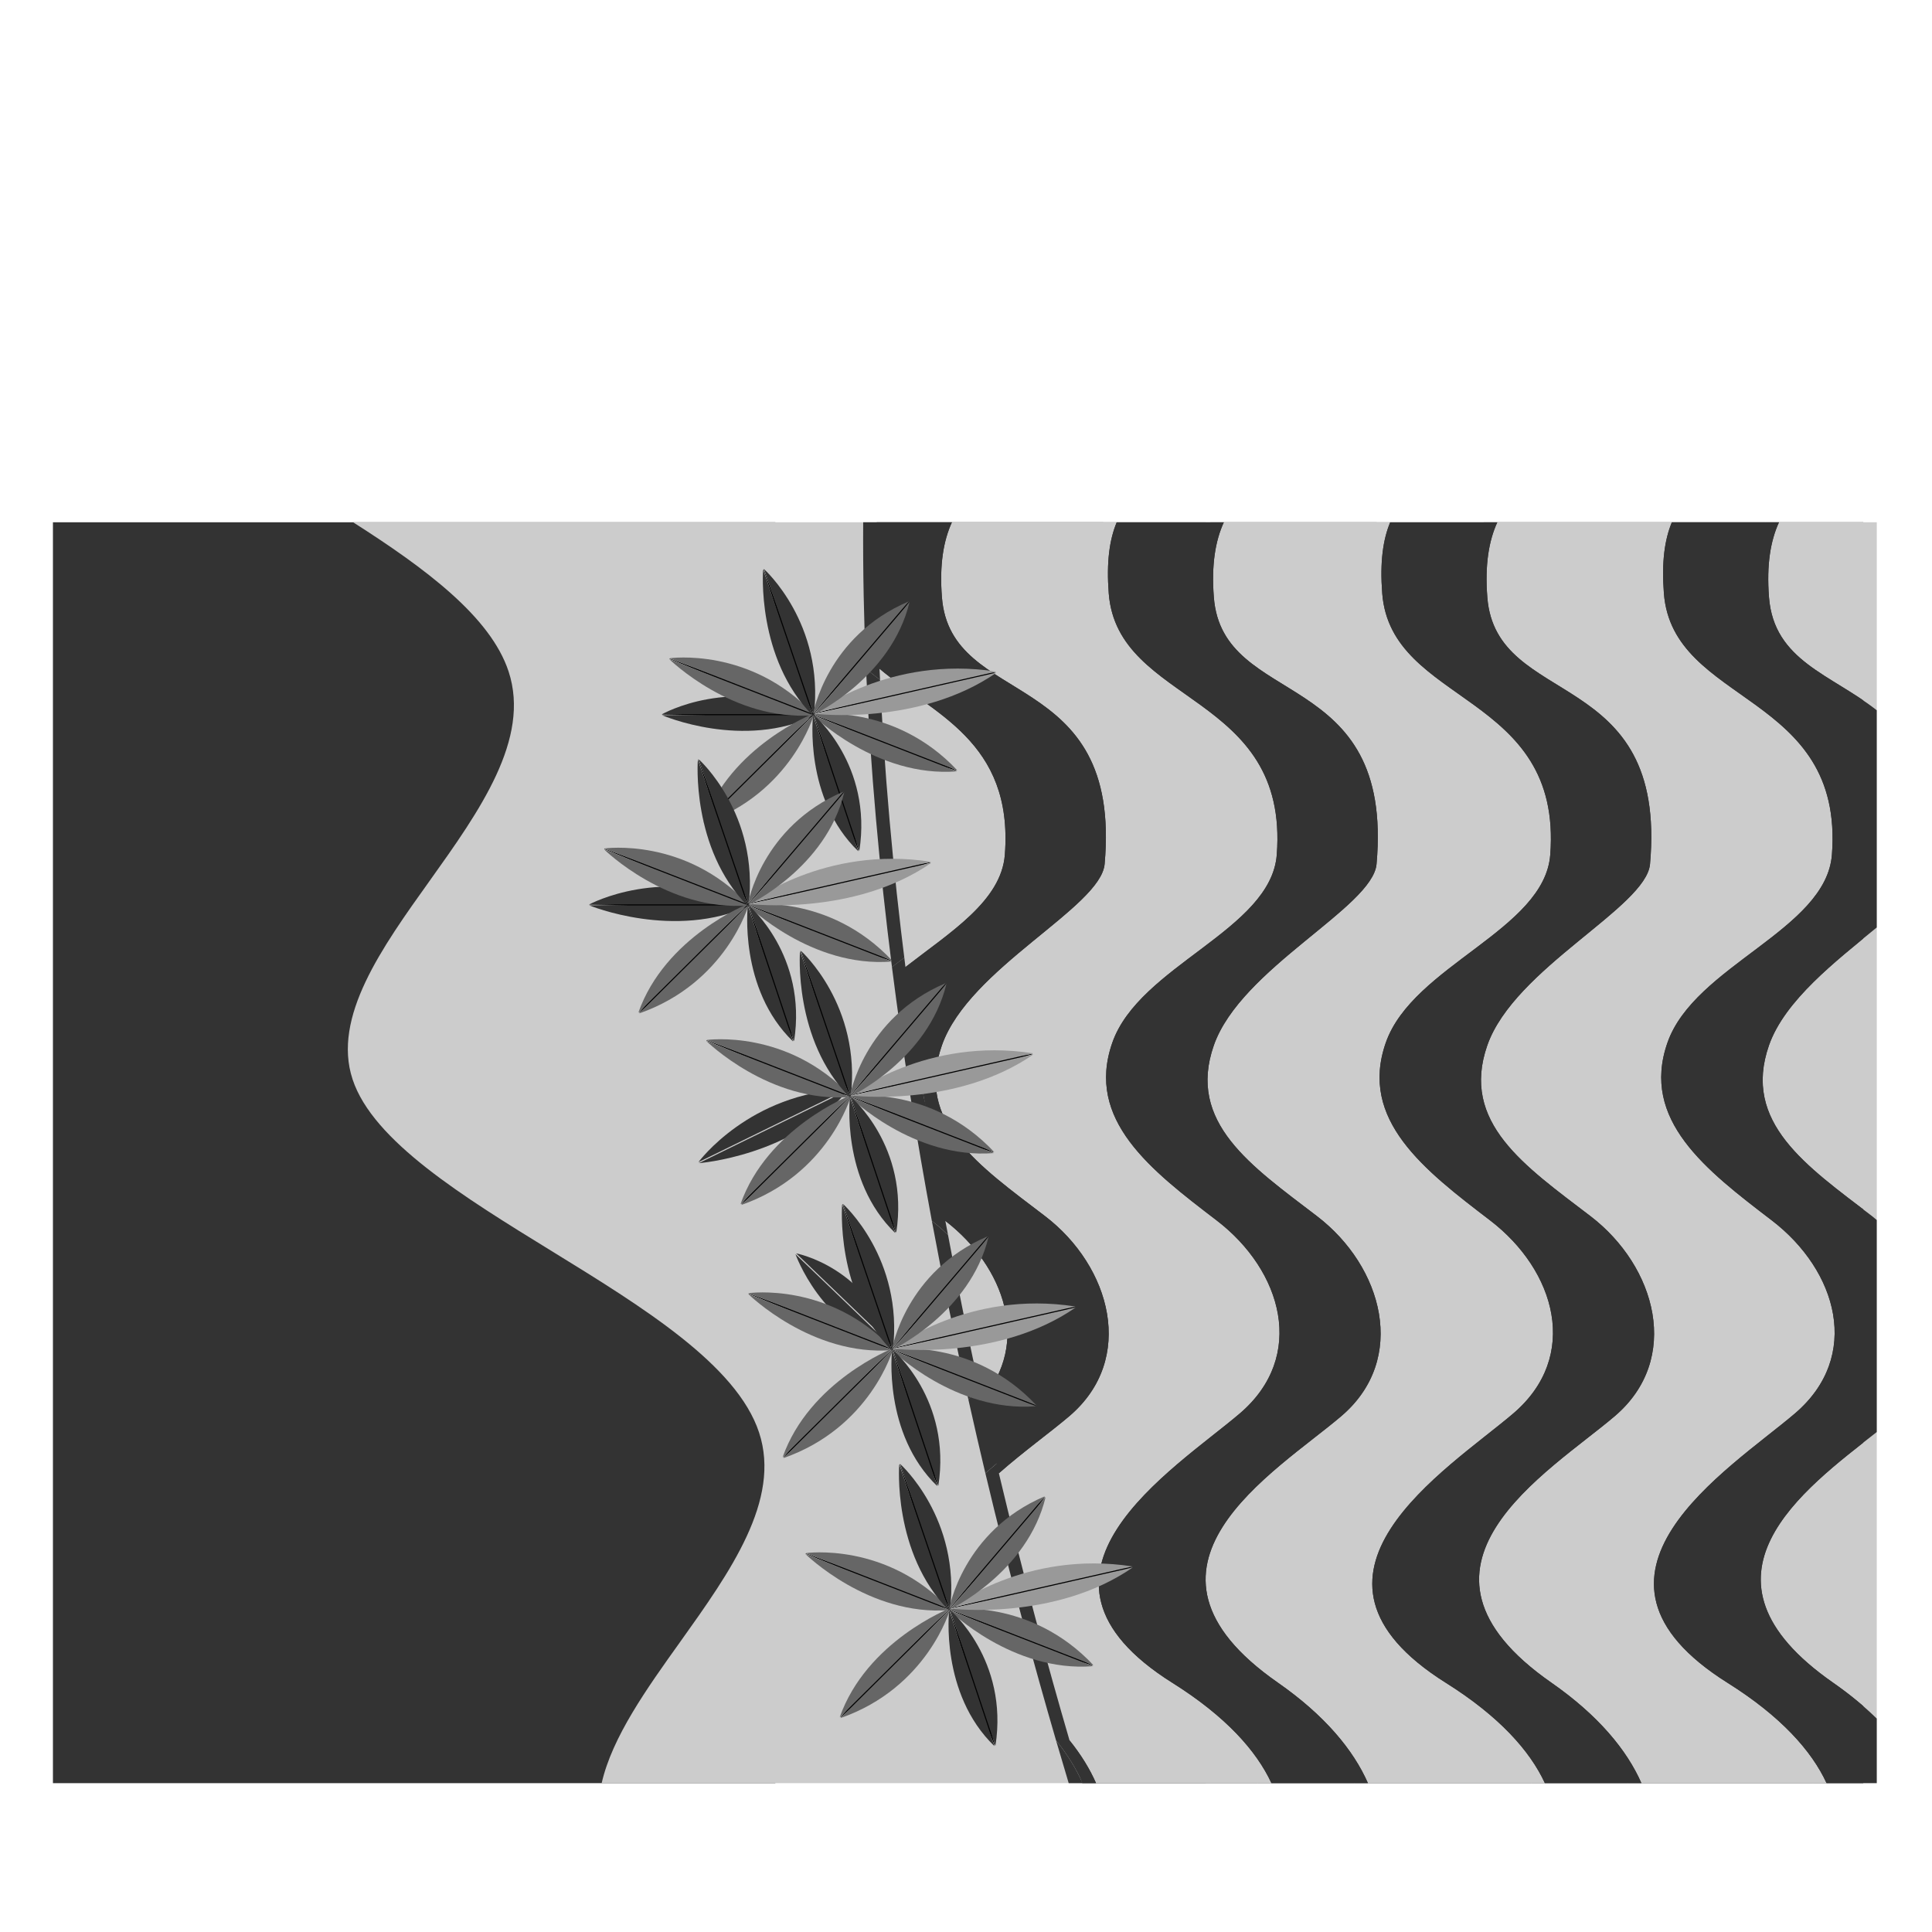<?xml version="1.0" encoding="iso-8859-1"?>
<!-- Generator: Adobe Illustrator 24.1.1, SVG Export Plug-In . SVG Version: 6.00 Build 0)  -->
<svg version="1.1" id="Camada_2" xmlns="http://www.w3.org/2000/svg" xmlns:xlink="http://www.w3.org/1999/xlink" x="0px" y="0px"
	 viewBox="0 0 104.932 104.932" style="enable-background:new 0 0 104.932 104.932;" xml:space="preserve">
<rect x="2.875" y="28.366" style="fill:#333333;" width="39.237" height="68.482"/>
<g>
	<path style="fill:#CCCCCC;" d="M23.345,47.827c-2.608,3.646-5.307,7.419-4.197,10.791c1.108,3.367,6.046,6.398,10.821,9.335
		c4.941,3.039,10.05,6.179,11.259,9.853c1.209,3.672-1.581,7.58-4.278,11.358c-1.831,2.559-3.701,5.181-4.272,7.683H65.48V28.366
		H19.178c3.932,2.507,7.466,5.131,8.445,8.104C28.83,40.135,26.042,44.049,23.345,47.827z"/>
</g>
<g>
	<path style="fill:#333333;" d="M62.948,91.402c-9.326-5.855,0.087-11.591,3.654-14.632c3.64-3.104,2.308-7.762-1.259-10.489
		c-3.566-2.727-7.133-5.454-5.664-9.65c1.469-4.196,8.621-6.116,8.933-10.21c0.675-8.836-8.654-8.097-9.126-14.195
		c-0.131-1.698,0.04-2.917,0.433-3.86h-8.951c-0.459,1.008-0.68,2.295-0.542,4.074c0.472,6.098,9.796,3.702,8.837,14.488
		c-0.21,2.36-7.369,5.651-8.837,9.846c-1.469,4.196,2.037,6.552,5.603,9.279c3.566,2.727,4.96,7.756,1.32,10.86
		c-1.021,0.871-2.479,1.913-3.83,3.105c1.322,5.56,2.663,10.483,3.836,14.503c0.631,0.782,1.106,1.563,1.441,2.326h9.526
		C67.508,95.086,65.831,93.212,62.948,91.402z"/>
	<path style="fill:#333333;" d="M93.099,91.402c-9.326-5.855,0.087-11.591,3.654-14.632c3.64-3.104,2.308-7.762-1.259-10.489
		c-3.566-2.727-7.133-5.454-5.664-9.65c1.468-4.196,8.621-6.116,8.933-10.21c0.675-8.836-8.654-8.097-9.126-14.195
		c-0.131-1.698,0.04-2.917,0.433-3.86h-9.481c-0.459,1.008-0.68,2.295-0.542,4.074c0.472,6.098,9.796,3.702,8.837,14.488
		c-0.21,2.36-7.369,5.651-8.837,9.846c-1.468,4.196,2.037,6.552,5.603,9.279c3.566,2.727,4.96,7.756,1.32,10.86
		c-3.566,3.042-12.482,8.182-3.447,14.475c2.557,1.781,4.108,3.668,4.893,5.459h10.056C97.659,95.086,95.982,93.212,93.099,91.402z"
		/>
	<path style="fill:#333333;" d="M95.345,56.774c-1.468,4.196,2.037,6.552,5.603,9.279c0.087,0.067,0.166,0.14,0.251,0.21V50.374
		C98.981,52.198,96.2,54.332,95.345,56.774z"/>
	<path style="fill:#333333;" d="M98.822,91.389c0.919,0.64,1.707,1.294,2.377,1.952V77.78C97.25,80.884,90.594,85.658,98.822,91.389
		z"/>
	<path style="fill:#333333;" d="M95.888,28.366c-0.459,1.008-0.68,2.295-0.542,4.074c0.267,3.459,3.382,4.186,5.854,6.135V28.366
		H95.888z"/>
	<path style="fill:#333333;" d="M50.611,66.31c0.626,3.367,1.296,6.615,1.984,9.702C55.237,72.958,53.871,68.826,50.611,66.31z"/>
	<path style="fill:#333333;" d="M53.844,46.421c0.472-6.178-3.947-7.676-6.809-10.102c0.238,5.466,0.737,10.909,1.41,16.205
		C50.892,50.623,53.652,48.93,53.844,46.421z"/>
	<path style="fill:#333333;" d="M77.801,91.402c-9.326-5.855,0.087-11.591,3.654-14.632c3.64-3.104,2.308-7.762-1.259-10.489
		c-3.566-2.727-7.133-5.454-5.664-9.65c1.468-4.196,8.621-6.116,8.933-10.21c0.675-8.836-8.654-8.097-9.126-14.195
		c-0.131-1.698,0.04-2.917,0.433-3.86h-9.036c-0.459,1.008-0.68,2.295-0.542,4.074c0.472,6.098,9.796,3.702,8.837,14.488
		c-0.21,2.36-7.369,5.651-8.837,9.846c-1.468,4.196,2.037,6.552,5.603,9.279c3.566,2.727,4.96,7.756,1.32,10.86
		c-3.566,3.042-12.482,8.182-3.447,14.475c2.557,1.781,4.108,3.668,4.893,5.459h9.611C82.361,95.086,80.684,93.212,77.801,91.402z"
		/>
	<path style="fill:#333333;" d="M58.044,96.848h0.752c-0.335-0.763-0.81-1.544-1.441-2.326
		C57.592,95.334,57.822,96.111,58.044,96.848z"/>
	<path style="fill:#333333;" d="M47.034,36.318c2.862,2.427,7.281,3.924,6.809,10.102c-0.192,2.509-2.952,4.202-5.399,6.102
		c0.603,4.744,1.346,9.368,2.167,13.786c3.26,2.516,4.626,6.648,1.984,9.702c0.305,1.369,0.614,2.705,0.923,4.007
		c1.351-1.192,2.809-2.235,3.83-3.105c3.64-3.104,2.246-8.133-1.32-10.86c-3.566-2.727-7.072-5.083-5.603-9.279
		c1.468-4.196,8.627-7.486,8.837-9.846c0.959-10.786-8.366-8.39-8.837-14.488c-0.138-1.779,0.083-3.066,0.542-4.074h-4.085
		C46.865,31.013,46.919,33.668,47.034,36.318z"/>
	<path style="fill:#333333;" d="M68.67,91.389c-9.036-6.294-0.12-11.433,3.447-14.475c3.64-3.104,2.246-8.133-1.32-10.86
		c-3.566-2.727-7.071-5.083-5.603-9.279c1.469-4.196,8.627-7.486,8.837-9.846c0.959-10.786-8.366-8.39-8.837-14.488
		c-0.138-1.779,0.083-3.066,0.542-4.074h-5.817c-0.393,0.943-0.564,2.162-0.433,3.86c0.472,6.098,9.801,5.36,9.126,14.195
		c-0.313,4.094-7.465,6.014-8.933,10.21c-1.468,4.196,2.098,6.923,5.664,9.65c3.566,2.727,4.898,7.385,1.259,10.489
		c-3.566,3.042-12.979,8.777-3.654,14.632c2.883,1.81,4.56,3.684,5.374,5.446h5.242C72.778,95.057,71.228,93.17,68.67,91.389z"/>
	<path style="fill:#333333;" d="M83.523,91.389c-9.036-6.294-0.12-11.433,3.447-14.475c3.64-3.104,2.246-8.133-1.32-10.86
		c-3.566-2.727-7.072-5.083-5.603-9.279c1.468-4.196,8.627-7.486,8.837-9.846c0.959-10.786-8.366-8.39-8.837-14.488
		c-0.138-1.779,0.083-3.066,0.542-4.074h-5.817c-0.393,0.943-0.564,2.162-0.433,3.86c0.472,6.098,9.801,5.36,9.126,14.195
		c-0.313,4.094-7.465,6.014-8.933,10.21c-1.468,4.196,2.098,6.923,5.664,9.65c3.566,2.727,4.898,7.385,1.259,10.489
		c-3.566,3.042-12.979,8.777-3.654,14.632c2.883,1.81,4.56,3.684,5.373,5.446h5.242C87.631,95.057,86.081,93.17,83.523,91.389z"/>
	<path style="fill:#333333;" d="M95.345,32.439c-0.138-1.779,0.083-3.066,0.542-4.074h-5.817c-0.393,0.943-0.564,2.162-0.433,3.86
		c0.472,6.098,9.801,5.36,9.126,14.195c-0.313,4.094-7.465,6.014-8.933,10.21c-1.468,4.196,2.098,6.923,5.664,9.65
		c3.566,2.727,4.898,7.385,1.259,10.489c-3.566,3.042-12.979,8.777-3.654,14.632c2.883,1.81,4.56,3.684,5.373,5.446h2.727v-3.507
		c-0.67-0.658-1.458-1.312-2.377-1.952c-8.228-5.731-1.571-10.504,2.377-13.609V66.263c-0.084-0.069-0.164-0.143-0.251-0.21
		c-3.566-2.727-7.072-5.083-5.603-9.279c0.855-2.442,3.636-4.577,5.854-6.4V38.575C98.727,36.626,95.613,35.898,95.345,32.439z"/>
</g>
<g>
	<path style="fill:#CCCCCC;" d="M63.681,91.402c-9.326-5.855,0.087-11.591,3.654-14.632c3.64-3.104,2.308-7.762-1.259-10.489
		c-3.566-2.727-7.133-5.454-5.664-9.65c1.469-4.196,8.621-6.116,8.933-10.21c0.675-8.836-8.654-8.097-9.126-14.195
		c-0.131-1.698,0.04-2.917,0.433-3.86h-8.951c-0.459,1.008-0.68,2.295-0.542,4.074c0.472,6.098,9.796,3.702,8.837,14.488
		c-0.21,2.36-7.369,5.651-8.837,9.846c-1.469,4.196,2.037,6.552,5.603,9.279c3.566,2.727,4.96,7.756,1.32,10.86
		c-1.021,0.871-2.479,1.913-3.83,3.105c1.322,5.56,2.663,10.483,3.836,14.503c0.631,0.782,1.106,1.563,1.441,2.326h9.526
		C68.241,95.086,66.564,93.212,63.681,91.402z"/>
	<path style="fill:#CCCCCC;" d="M93.832,91.402c-9.326-5.855,0.087-11.591,3.654-14.632c3.64-3.104,2.308-7.762-1.259-10.489
		c-3.566-2.727-7.133-5.454-5.664-9.65c1.468-4.196,8.621-6.116,8.933-10.21c0.675-8.836-8.654-8.097-9.126-14.195
		c-0.131-1.698,0.04-2.917,0.433-3.86h-9.481c-0.459,1.008-0.68,2.295-0.542,4.074c0.472,6.098,9.796,3.702,8.837,14.488
		c-0.21,2.36-7.369,5.651-8.837,9.846c-1.468,4.196,2.037,6.552,5.603,9.279c3.566,2.727,4.96,7.756,1.32,10.86
		c-3.566,3.042-12.482,8.182-3.447,14.475c2.557,1.781,4.108,3.668,4.893,5.459h10.056C98.392,95.086,96.715,93.212,93.832,91.402z"
		/>
	<path style="fill:#CCCCCC;" d="M96.079,56.774c-1.468,4.196,2.037,6.552,5.603,9.279c0.087,0.067,0.166,0.14,0.251,0.21V50.374
		C99.714,52.198,96.933,54.332,96.079,56.774z"/>
	<path style="fill:#CCCCCC;" d="M99.555,91.389c0.919,0.64,1.707,1.294,2.377,1.952V77.78
		C97.983,80.884,91.327,85.658,99.555,91.389z"/>
	<path style="fill:#CCCCCC;" d="M96.621,28.366c-0.459,1.008-0.68,2.295-0.542,4.074c0.267,3.459,3.382,4.186,5.854,6.135V28.366
		H96.621z"/>
	<path style="fill:#CCCCCC;" d="M51.344,66.31c0.626,3.367,1.296,6.615,1.984,9.702C55.97,72.958,54.604,68.826,51.344,66.31z"/>
	<path style="fill:#CCCCCC;" d="M54.577,46.421c0.472-6.178-3.947-7.676-6.809-10.102c0.238,5.466,0.737,10.909,1.41,16.205
		C51.625,50.623,54.385,48.93,54.577,46.421z"/>
	<path style="fill:#CCCCCC;" d="M78.534,91.402c-9.326-5.855,0.087-11.591,3.654-14.632c3.64-3.104,2.308-7.762-1.259-10.489
		c-3.566-2.727-7.133-5.454-5.664-9.65c1.468-4.196,8.621-6.116,8.933-10.21c0.675-8.836-8.654-8.097-9.126-14.195
		c-0.131-1.698,0.04-2.917,0.433-3.86h-9.036c-0.459,1.008-0.68,2.295-0.542,4.074c0.472,6.098,9.796,3.702,8.837,14.488
		c-0.21,2.36-7.369,5.651-8.837,9.846c-1.468,4.196,2.037,6.552,5.603,9.279s4.96,7.756,1.32,10.86
		c-3.566,3.042-12.482,8.182-3.447,14.475c2.557,1.781,4.108,3.668,4.893,5.459h9.611C83.094,95.086,81.417,93.212,78.534,91.402z"
		/>
	<path style="fill:#333333;" d="M58.777,96.848h0.752c-0.335-0.763-0.81-1.544-1.441-2.326
		C58.325,95.334,58.555,96.111,58.777,96.848z"/>
	<path style="fill:#333333;" d="M47.767,36.318c2.862,2.427,7.281,3.924,6.809,10.102c-0.192,2.509-2.952,4.202-5.399,6.102
		c0.603,4.744,1.346,9.368,2.167,13.786c3.26,2.516,4.626,6.648,1.984,9.702c0.305,1.369,0.614,2.705,0.923,4.007
		c1.351-1.192,2.809-2.235,3.83-3.105c3.64-3.104,2.246-8.133-1.32-10.86c-3.566-2.727-7.072-5.083-5.603-9.279
		c1.468-4.196,8.627-7.486,8.837-9.846c0.959-10.786-8.366-8.39-8.837-14.488c-0.138-1.779,0.083-3.066,0.542-4.074h-4.085
		C47.598,31.013,47.652,33.668,47.767,36.318z"/>
	<path style="fill:#333333;" d="M69.403,91.389c-9.036-6.294-0.12-11.433,3.447-14.475c3.64-3.104,2.246-8.133-1.32-10.86
		s-7.072-5.083-5.603-9.279c1.469-4.196,8.627-7.486,8.837-9.846c0.959-10.786-8.366-8.39-8.837-14.488
		c-0.138-1.779,0.083-3.066,0.542-4.074h-5.817c-0.393,0.943-0.564,2.162-0.433,3.86c0.472,6.098,9.801,5.36,9.126,14.195
		c-0.313,4.094-7.465,6.014-8.933,10.21c-1.468,4.196,2.098,6.923,5.664,9.65c3.566,2.727,4.898,7.385,1.259,10.489
		c-3.566,3.042-12.979,8.777-3.654,14.632c2.883,1.81,4.56,3.684,5.374,5.446h5.242C73.511,95.057,71.961,93.17,69.403,91.389z"/>
	<path style="fill:#333333;" d="M84.257,91.389c-9.036-6.294-0.12-11.433,3.447-14.475c3.64-3.104,2.246-8.133-1.32-10.86
		c-3.566-2.727-7.072-5.083-5.603-9.279c1.468-4.196,8.627-7.486,8.837-9.846c0.959-10.786-8.366-8.39-8.837-14.488
		c-0.138-1.779,0.083-3.066,0.542-4.074h-5.817c-0.393,0.943-0.564,2.162-0.433,3.86c0.472,6.098,9.801,5.36,9.126,14.195
		c-0.313,4.094-7.465,6.014-8.933,10.21c-1.468,4.196,2.098,6.923,5.664,9.65c3.566,2.727,4.898,7.385,1.259,10.489
		c-3.566,3.042-12.979,8.777-3.654,14.632c2.883,1.81,4.56,3.684,5.373,5.446h5.242C88.364,95.057,86.814,93.17,84.257,91.389z"/>
	<path style="fill:#333333;" d="M96.079,32.439c-0.138-1.779,0.083-3.066,0.542-4.074h-5.817c-0.393,0.943-0.564,2.162-0.433,3.86
		c0.472,6.098,9.801,5.36,9.126,14.195c-0.313,4.094-7.465,6.014-8.933,10.21c-1.468,4.196,2.098,6.923,5.664,9.65
		c3.566,2.727,4.898,7.385,1.259,10.489c-3.566,3.042-12.979,8.777-3.654,14.632c2.883,1.81,4.56,3.684,5.373,5.446h2.727v-3.507
		c-0.67-0.658-1.458-1.312-2.377-1.952c-8.228-5.731-1.571-10.504,2.377-13.609V66.263c-0.084-0.069-0.164-0.143-0.251-0.21
		c-3.566-2.727-7.072-5.083-5.603-9.279c0.855-2.442,3.636-4.577,5.854-6.4V38.575C99.46,36.626,96.346,35.898,96.079,32.439z"/>
</g>
<g>
	<line style="fill:#333333;" x1="35.96" y1="38.814" x2="44.24" y2="38.814"/>
	<path d="M35.96,38.803l4.14-0.074c1.38-0.049,2.76-0.024,4.14,0.074v0.021c-1.38,0.098-2.76,0.123-4.14,0.074l-4.14-0.074V38.803z"
		/>
</g>
<g>
	<path style="fill:#333333;" d="M35.96,38.788h8.341C39.794,36.617,35.96,38.788,35.96,38.788z"/>
	<path style="fill:#333333;" d="M35.96,38.845c0,0,4.414,1.913,8.341,0H35.96z"/>
</g>
<g>
	<line style="fill:#333333;" x1="44.169" y1="38.824" x2="51.943" y2="41.847"/>
	<path d="M44.173,38.814l3.914,1.442c1.313,0.458,2.6,0.986,3.86,1.581l-0.008,0.02c-1.331-0.412-2.636-0.893-3.914-1.442
		l-3.86-1.581L44.173,38.814z"/>
</g>
<g>
	<path style="fill:#666666;" d="M44.179,38.8l7.817,3.041C48.559,38.175,44.179,38.8,44.179,38.8z"/>
	<path style="fill:#666666;" d="M44.158,38.853c0,0,3.444,3.392,7.817,3.041L44.158,38.853z"/>
</g>
<g>
	<line style="fill:#333333;" x1="36.366" y1="35.776" x2="44.14" y2="38.799"/>
	<path d="M36.37,35.766l3.914,1.442c1.313,0.458,2.6,0.986,3.86,1.581l-0.008,0.02c-1.331-0.412-2.636-0.893-3.914-1.442
		l-3.86-1.581L36.37,35.766z"/>
</g>
<g>
	<path style="fill:#666666;" d="M36.376,35.751l7.817,3.041C40.756,35.126,36.376,35.751,36.376,35.751z"/>
	<path style="fill:#666666;" d="M36.355,35.805c0,0,3.444,3.392,7.817,3.041L36.355,35.805z"/>
</g>
<g>
	<line style="fill:#333333;" x1="44.262" y1="38.739" x2="54.066" y2="36.514"/>
	<path d="M44.259,38.727l4.884-1.192c0.813-0.204,1.628-0.397,2.446-0.579c0.825-0.15,1.642-0.335,2.474-0.454l0.005,0.023
		c-0.802,0.253-1.619,0.438-2.428,0.659c-0.816,0.189-1.635,0.367-2.456,0.533l-4.92,1.033L44.259,38.727z"/>
</g>
<g>
	<path style="fill:#999999;" d="M44.256,38.714l9.859-2.237C48.307,35.569,44.256,38.714,44.256,38.714z"/>
	<path style="fill:#999999;" d="M44.268,38.769c0,0,5.641,0.682,9.859-2.237L44.268,38.769z"/>
</g>
<g>
	<line style="fill:#333333;" x1="44.189" y1="38.788" x2="38.267" y2="44.662"/>
	<path d="M44.197,38.795l-2.908,2.99c-0.953,1.014-1.957,1.975-3.013,2.884l-0.015-0.015c0.918-1.049,1.887-2.046,2.908-2.99
		l3.013-2.884L44.197,38.795z"/>
</g>
<g>
	<path style="fill:#666666;" d="M44.207,38.806l-5.955,5.907C42.999,43.062,44.207,38.806,44.207,38.806z"/>
	<path style="fill:#666666;" d="M44.167,38.765c0,0-4.499,1.768-5.955,5.907L44.167,38.765z"/>
</g>
<g>
	<line style="fill:#333333;" x1="44.188" y1="38.852" x2="46.634" y2="46.186"/>
	<path d="M44.197,38.849l1.291,3.644c0.452,1.207,0.837,2.437,1.155,3.689l-0.019,0.007c-0.498-1.192-0.928-2.407-1.291-3.644
		l-1.155-3.689L44.197,38.849z"/>
</g>
<g>
	<path style="fill:#333333;" d="M44.212,38.844l2.46,7.375C47.402,41.547,44.212,38.844,44.212,38.844z"/>
	<path style="fill:#333333;" d="M44.158,38.862c0,0-0.513,4.508,2.46,7.375L44.158,38.862z"/>
</g>
<g>
	<line style="fill:#333333;" x1="41.475" y1="30.921" x2="44.163" y2="38.817"/>
	<path d="M41.485,30.917l1.415,3.924c0.494,1.3,0.919,2.624,1.273,3.972l-0.02,0.007c-0.541-1.284-1.013-2.592-1.415-3.924
		l-1.273-3.972L41.485,30.917z"/>
</g>
<g>
	<path style="fill:#333333;" d="M41.5,30.912l2.703,7.94C44.797,33.862,41.5,30.912,41.5,30.912z"/>
	<path style="fill:#333333;" d="M41.446,30.931c0,0-0.381,4.819,2.703,7.94L41.446,30.931z"/>
</g>
<g>
	<line style="fill:#333333;" x1="44.183" y1="38.783" x2="49.345" y2="32.716"/>
	<path d="M44.175,38.776l2.525-3.081c0.824-1.042,1.703-2.038,2.636-2.986l0.016,0.013c-0.787,1.074-1.629,2.1-2.525,3.081
		l-2.636,2.986L44.175,38.776z"/>
</g>
<g>
	<path style="fill:#666666;" d="M44.163,38.766l5.191-6.101C44.896,34.556,44.163,38.766,44.163,38.766z"/>
	<path style="fill:#666666;" d="M44.207,38.804c0,0,4.204-1.989,5.191-6.101L44.207,38.804z"/>
</g>
<g>
	<line style="fill:#333333;" x1="32.01" y1="49.144" x2="40.697" y2="49.144"/>
	<path d="M32.01,49.133l4.344-0.076c1.448-0.05,2.896-0.024,4.344,0.076v0.022c-1.448,0.101-2.896,0.126-4.344,0.076l-4.344-0.076
		V49.133z"/>
</g>
<g>
	<path style="fill:#333333;" d="M32.01,49.118h8.748C36.031,46.948,32.01,49.118,32.01,49.118z"/>
	<path style="fill:#333333;" d="M32.01,49.175c0,0,4.63,1.913,8.748,0H32.01z"/>
</g>
<g>
	<line style="fill:#333333;" x1="40.626" y1="49.154" x2="48.4" y2="52.178"/>
	<path d="M40.63,49.144l3.914,1.442c1.313,0.458,2.6,0.986,3.86,1.581l-0.008,0.02c-1.331-0.412-2.636-0.893-3.914-1.442
		l-3.86-1.581L40.63,49.144z"/>
</g>
<g>
	<path style="fill:#666666;" d="M40.636,49.13l7.817,3.041C45.015,48.505,40.636,49.13,40.636,49.13z"/>
	<path style="fill:#666666;" d="M40.615,49.183c0,0,3.444,3.392,7.817,3.041L40.615,49.183z"/>
</g>
<g>
	<line style="fill:#333333;" x1="32.823" y1="46.106" x2="40.597" y2="49.13"/>
	<path d="M32.827,46.096l3.914,1.442c1.313,0.458,2.6,0.986,3.86,1.581l-0.008,0.02c-1.331-0.412-2.636-0.893-3.914-1.442
		l-3.86-1.581L32.827,46.096z"/>
</g>
<g>
	<path style="fill:#666666;" d="M32.832,46.082l7.817,3.041C37.212,45.457,32.832,46.082,32.832,46.082z"/>
	<path style="fill:#666666;" d="M32.812,46.135c0,0,3.444,3.392,7.817,3.041L32.812,46.135z"/>
</g>
<g>
	<line style="fill:#333333;" x1="40.718" y1="49.069" x2="50.522" y2="46.845"/>
	<path d="M40.716,49.058l4.884-1.192c0.813-0.204,1.628-0.397,2.446-0.579c0.825-0.15,1.642-0.335,2.474-0.454l0.005,0.023
		c-0.802,0.253-1.619,0.438-2.428,0.659c-0.816,0.189-1.635,0.367-2.456,0.533l-4.92,1.033L40.716,49.058z"/>
</g>
<g>
	<path style="fill:#999999;" d="M40.713,49.044l9.859-2.237C44.764,45.899,40.713,49.044,40.713,49.044z"/>
	<path style="fill:#999999;" d="M40.725,49.1c0,0,5.641,0.682,9.859-2.237L40.725,49.1z"/>
</g>
<g>
	<line style="fill:#333333;" x1="40.646" y1="49.118" x2="34.724" y2="54.992"/>
	<path d="M40.653,49.126l-2.908,2.99c-0.953,1.014-1.957,1.975-3.013,2.884l-0.015-0.015c0.918-1.049,1.887-2.046,2.908-2.99
		l3.013-2.884L40.653,49.126z"/>
</g>
<g>
	<path style="fill:#666666;" d="M40.664,49.136l-5.955,5.907C39.455,53.392,40.664,49.136,40.664,49.136z"/>
	<path style="fill:#666666;" d="M40.624,49.096c0,0-4.499,1.768-5.955,5.907L40.624,49.096z"/>
</g>
<g>
	<line style="fill:#333333;" x1="40.644" y1="49.183" x2="43.09" y2="56.516"/>
	<path d="M40.654,49.18l1.291,3.644c0.452,1.207,0.837,2.437,1.155,3.689l-0.019,0.006c-0.498-1.192-0.928-2.407-1.291-3.644
		l-1.155-3.689L40.654,49.18z"/>
</g>
<g>
	<path style="fill:#333333;" d="M40.669,49.175l2.46,7.375C43.858,51.878,40.669,49.175,40.669,49.175z"/>
	<path style="fill:#333333;" d="M40.615,49.193c0,0-0.513,4.508,2.46,7.375L40.615,49.193z"/>
</g>
<g>
	<line style="fill:#333333;" x1="37.932" y1="41.251" x2="40.62" y2="49.147"/>
	<path d="M37.942,41.248l1.414,3.924c0.494,1.3,0.919,2.624,1.273,3.972l-0.02,0.007c-0.541-1.284-1.013-2.592-1.415-3.924
		l-1.273-3.972L37.942,41.248z"/>
</g>
<g>
	<path style="fill:#333333;" d="M37.956,41.243l2.703,7.94C41.253,44.193,37.956,41.243,37.956,41.243z"/>
	<path style="fill:#333333;" d="M37.902,41.261c0,0-0.381,4.819,2.703,7.94L37.902,41.261z"/>
</g>
<g>
	<line style="fill:#333333;" x1="40.64" y1="49.114" x2="45.801" y2="43.047"/>
	<path d="M40.632,49.107l2.525-3.081c0.824-1.042,1.703-2.038,2.636-2.986l0.016,0.013c-0.787,1.074-1.629,2.1-2.525,3.081
		l-2.636,2.986L40.632,49.107z"/>
</g>
<g>
	<path style="fill:#666666;" d="M40.62,49.097l5.191-6.101C41.353,44.886,40.62,49.097,40.62,49.097z"/>
	<path style="fill:#666666;" d="M40.663,49.134c0,0,4.204-1.989,5.191-6.101L40.663,49.134z"/>
</g>
<g>
	<path style="fill:#333333;" d="M37.931,63.122l8.111-3.972C40.705,59.347,37.931,63.122,37.931,63.122z"/>
	<path style="fill:#333333;" d="M37.956,63.174c0,0,5.134-0.384,8.111-3.972L37.956,63.174z"/>
</g>
<g>
	<line style="fill:#333333;" x1="46.174" y1="59.557" x2="53.948" y2="62.58"/>
	<path d="M46.178,59.547l3.914,1.442c1.313,0.458,2.6,0.986,3.86,1.581l-0.008,0.02c-1.331-0.412-2.636-0.893-3.914-1.442
		l-3.86-1.581L46.178,59.547z"/>
</g>
<g>
	<path style="fill:#666666;" d="M46.184,59.532l7.817,3.041C50.563,58.907,46.184,59.532,46.184,59.532z"/>
	<path style="fill:#666666;" d="M46.163,59.586c0,0,3.444,3.392,7.817,3.041L46.163,59.586z"/>
</g>
<g>
	<line style="fill:#333333;" x1="38.371" y1="56.508" x2="46.145" y2="59.532"/>
	<path d="M38.375,56.498l3.914,1.442c1.313,0.458,2.6,0.986,3.86,1.581l-0.008,0.02c-1.331-0.412-2.636-0.893-3.914-1.442
		l-3.86-1.581L38.375,56.498z"/>
</g>
<g>
	<path style="fill:#666666;" d="M38.381,56.484l7.817,3.041C42.76,55.859,38.381,56.484,38.381,56.484z"/>
	<path style="fill:#666666;" d="M38.36,56.538c0,0,3.444,3.392,7.817,3.041L38.36,56.538z"/>
</g>
<g>
	<line style="fill:#333333;" x1="46.266" y1="59.472" x2="56.07" y2="57.247"/>
	<path d="M46.264,59.46l4.884-1.192c0.813-0.204,1.628-0.397,2.446-0.579c0.825-0.15,1.642-0.335,2.474-0.454l0.005,0.023
		c-0.802,0.253-1.619,0.438-2.428,0.659c-0.816,0.189-1.635,0.367-2.456,0.533l-4.92,1.033L46.264,59.46z"/>
</g>
<g>
	<path style="fill:#999999;" d="M46.261,59.446l9.859-2.237C50.312,56.301,46.261,59.446,46.261,59.446z"/>
	<path style="fill:#999999;" d="M46.273,59.502c0,0,5.641,0.682,9.859-2.237L46.273,59.502z"/>
</g>
<g>
	<line style="fill:#333333;" x1="46.194" y1="59.52" x2="40.272" y2="65.395"/>
	<path d="M46.201,59.528l-2.908,2.99c-0.953,1.014-1.957,1.975-3.013,2.884l-0.015-0.015c0.918-1.049,1.887-2.046,2.908-2.99
		l3.013-2.884L46.201,59.528z"/>
</g>
<g>
	<path style="fill:#666666;" d="M46.212,59.539l-5.955,5.907C45.003,63.795,46.212,59.539,46.212,59.539z"/>
	<path style="fill:#666666;" d="M46.172,59.498c0,0-4.499,1.768-5.955,5.907L46.172,59.498z"/>
</g>
<g>
	<line style="fill:#333333;" x1="46.192" y1="59.585" x2="48.639" y2="66.919"/>
	<path d="M46.202,59.582l1.291,3.644c0.452,1.207,0.837,2.437,1.155,3.689l-0.019,0.006c-0.498-1.192-0.928-2.407-1.291-3.644
		l-1.155-3.689L46.202,59.582z"/>
</g>
<g>
	<path style="fill:#333333;" d="M46.217,59.577l2.46,7.375C49.406,62.28,46.217,59.577,46.217,59.577z"/>
	<path style="fill:#333333;" d="M46.163,59.595c0,0-0.513,4.508,2.46,7.375L46.163,59.595z"/>
</g>
<g>
	<line style="fill:#333333;" x1="43.48" y1="51.653" x2="46.168" y2="59.549"/>
	<path d="M43.49,51.65l1.415,3.924c0.494,1.3,0.919,2.624,1.273,3.972l-0.02,0.007c-0.541-1.284-1.013-2.592-1.415-3.924
		l-1.273-3.972L43.49,51.65z"/>
</g>
<g>
	<path style="fill:#333333;" d="M43.504,51.645l2.703,7.94C46.801,54.595,43.504,51.645,43.504,51.645z"/>
	<path style="fill:#333333;" d="M43.45,51.663c0,0-0.381,4.819,2.703,7.94L43.45,51.663z"/>
</g>
<g>
	<line style="fill:#333333;" x1="46.188" y1="59.516" x2="51.349" y2="53.449"/>
	<path d="M46.18,59.509l2.525-3.081c0.824-1.042,1.703-2.038,2.636-2.986l0.016,0.013c-0.787,1.074-1.629,2.1-2.525,3.081
		l-2.636,2.986L46.18,59.509z"/>
</g>
<g>
	<path style="fill:#666666;" d="M46.168,59.499l5.191-6.101C46.901,55.289,46.168,59.499,46.168,59.499z"/>
	<path style="fill:#666666;" d="M46.212,59.536c0,0,4.204-1.989,5.191-6.101L46.212,59.536z"/>
</g>
<g>
	<path style="fill:#333333;" d="M43.242,68.073l5.208,5.003C47.14,68.808,43.242,68.073,43.242,68.073z"/>
	<path style="fill:#333333;" d="M43.203,68.115c0,0,1.431,4.028,5.208,5.003L43.203,68.115z"/>
</g>
<g>
	<line style="fill:#333333;" x1="48.46" y1="73.306" x2="56.234" y2="76.33"/>
	<path d="M48.464,73.296l3.914,1.442c1.313,0.458,2.6,0.986,3.86,1.581l-0.008,0.02c-1.331-0.412-2.636-0.893-3.914-1.442
		l-3.86-1.581L48.464,73.296z"/>
</g>
<g>
	<path style="fill:#666666;" d="M48.47,73.282l7.817,3.041C52.85,72.657,48.47,73.282,48.47,73.282z"/>
	<path style="fill:#666666;" d="M48.449,73.335c0,0,3.444,3.392,7.817,3.041L48.449,73.335z"/>
</g>
<g>
	<line style="fill:#333333;" x1="40.657" y1="70.258" x2="48.431" y2="73.282"/>
	<path d="M40.661,70.248l3.914,1.442c1.313,0.458,2.6,0.986,3.86,1.581l-0.008,0.02c-1.331-0.412-2.636-0.893-3.914-1.442
		l-3.86-1.581L40.661,70.248z"/>
</g>
<g>
	<path style="fill:#666666;" d="M40.667,70.234l7.817,3.041C45.047,69.609,40.667,70.234,40.667,70.234z"/>
	<path style="fill:#666666;" d="M40.646,70.287c0,0,3.444,3.392,7.817,3.041L40.646,70.287z"/>
</g>
<g>
	<line style="fill:#333333;" x1="48.553" y1="73.221" x2="58.357" y2="70.997"/>
	<path d="M48.55,73.21l4.884-1.192c0.813-0.204,1.628-0.397,2.446-0.579c0.825-0.15,1.642-0.335,2.474-0.454l0.005,0.023
		c-0.802,0.253-1.619,0.438-2.428,0.659c-0.816,0.189-1.635,0.367-2.456,0.533l-4.92,1.033L48.55,73.21z"/>
</g>
<g>
	<path style="fill:#999999;" d="M48.547,73.196l9.859-2.237C52.598,70.051,48.547,73.196,48.547,73.196z"/>
	<path style="fill:#999999;" d="M48.559,73.252c0,0,5.641,0.682,9.859-2.237L48.559,73.252z"/>
</g>
<g>
	<line style="fill:#333333;" x1="48.48" y1="73.27" x2="42.559" y2="79.144"/>
	<path d="M48.488,73.278l-2.908,2.99c-0.953,1.014-1.957,1.975-3.013,2.884l-0.015-0.015c0.918-1.049,1.887-2.046,2.908-2.99
		l3.013-2.884L48.488,73.278z"/>
</g>
<g>
	<path style="fill:#666666;" d="M48.498,73.288l-5.955,5.907C47.29,77.544,48.498,73.288,48.498,73.288z"/>
	<path style="fill:#666666;" d="M48.458,73.248c0,0-4.499,1.768-5.955,5.907L48.458,73.248z"/>
</g>
<g>
	<line style="fill:#333333;" x1="48.479" y1="73.335" x2="50.925" y2="80.668"/>
	<path d="M48.488,73.331l1.291,3.644c0.452,1.207,0.837,2.437,1.155,3.689l-0.019,0.006c-0.498-1.192-0.928-2.407-1.291-3.644
		l-1.155-3.689L48.488,73.331z"/>
</g>
<g>
	<path style="fill:#333333;" d="M48.503,73.326l2.46,7.375C51.693,76.029,48.503,73.326,48.503,73.326z"/>
	<path style="fill:#333333;" d="M48.449,73.345c0,0-0.513,4.508,2.46,7.375L48.449,73.345z"/>
</g>
<g>
	<line style="fill:#333333;" x1="45.766" y1="65.403" x2="48.454" y2="73.299"/>
	<path d="M45.776,65.399l1.415,3.924c0.494,1.3,0.919,2.624,1.273,3.972l-0.02,0.007c-0.541-1.284-1.013-2.592-1.415-3.924
		l-1.273-3.972L45.776,65.399z"/>
</g>
<g>
	<path style="fill:#333333;" d="M45.791,65.395l2.703,7.94C49.088,68.345,45.791,65.395,45.791,65.395z"/>
	<path style="fill:#333333;" d="M45.737,65.413c0,0-0.381,4.819,2.703,7.94L45.737,65.413z"/>
</g>
<g>
	<line style="fill:#333333;" x1="48.474" y1="73.266" x2="53.636" y2="67.199"/>
	<path d="M48.466,73.259l2.525-3.081c0.824-1.042,1.703-2.038,2.636-2.986l0.016,0.013c-0.787,1.074-1.629,2.1-2.525,3.081
		l-2.636,2.986L48.466,73.259z"/>
</g>
<g>
	<path style="fill:#666666;" d="M48.454,73.249l5.191-6.101C49.187,69.038,48.454,73.249,48.454,73.249z"/>
	<path style="fill:#666666;" d="M48.498,73.286c0,0,4.204-1.989,5.191-6.101L48.498,73.286z"/>
</g>
<g>
	<line style="fill:#333333;" x1="51.563" y1="87.425" x2="59.336" y2="90.449"/>
	<path d="M51.566,87.415l3.914,1.442c1.313,0.458,2.6,0.986,3.86,1.581l-0.008,0.02c-1.331-0.412-2.636-0.893-3.914-1.442
		l-3.86-1.581L51.566,87.415z"/>
</g>
<g>
	<path style="fill:#666666;" d="M51.572,87.401l7.817,3.041C55.952,86.776,51.572,87.401,51.572,87.401z"/>
	<path style="fill:#666666;" d="M51.551,87.454c0,0,3.444,3.392,7.817,3.041L51.551,87.454z"/>
</g>
<g>
	<line style="fill:#333333;" x1="43.759" y1="84.377" x2="51.533" y2="87.401"/>
	<path d="M43.763,84.367l3.914,1.442c1.313,0.458,2.6,0.986,3.86,1.581l-0.008,0.02c-1.331-0.412-2.636-0.893-3.914-1.442
		l-3.86-1.581L43.763,84.367z"/>
</g>
<g>
	<path style="fill:#666666;" d="M43.769,84.353l7.817,3.041C48.149,83.728,43.769,84.353,43.769,84.353z"/>
	<path style="fill:#666666;" d="M43.748,84.406c0,0,3.444,3.392,7.817,3.041L43.748,84.406z"/>
</g>
<g>
	<line style="fill:#333333;" x1="51.655" y1="87.34" x2="61.459" y2="85.115"/>
	<path d="M51.652,87.329l4.884-1.192c0.813-0.204,1.628-0.397,2.446-0.579c0.825-0.15,1.642-0.335,2.474-0.454l0.005,0.023
		c-0.802,0.253-1.619,0.438-2.428,0.659c-0.816,0.189-1.635,0.367-2.456,0.533l-4.92,1.033L51.652,87.329z"/>
</g>
<g>
	<path style="fill:#999999;" d="M51.649,87.315l9.859-2.237C55.7,84.17,51.649,87.315,51.649,87.315z"/>
	<path style="fill:#999999;" d="M51.662,87.371c0,0,5.641,0.682,9.859-2.237L51.662,87.371z"/>
</g>
<g>
	<line style="fill:#333333;" x1="51.582" y1="87.389" x2="45.661" y2="93.263"/>
	<path d="M51.59,87.396l-2.908,2.99c-0.953,1.014-1.957,1.975-3.013,2.884l-0.015-0.015c0.918-1.049,1.887-2.046,2.908-2.99
		l3.013-2.884L51.59,87.396z"/>
</g>
<g>
	<path style="fill:#666666;" d="M51.6,87.407l-5.955,5.907C50.392,91.663,51.6,87.407,51.6,87.407z"/>
	<path style="fill:#666666;" d="M51.56,87.367c0,0-4.499,1.768-5.955,5.907L51.56,87.367z"/>
</g>
<g>
	<line style="fill:#333333;" x1="51.581" y1="87.454" x2="54.027" y2="94.787"/>
	<path d="M51.59,87.45l1.291,3.644c0.452,1.207,0.837,2.437,1.155,3.689l-0.019,0.006c-0.498-1.192-0.928-2.407-1.291-3.644
		l-1.155-3.689L51.59,87.45z"/>
</g>
<g>
	<path style="fill:#333333;" d="M51.605,87.445l2.46,7.375C54.795,90.148,51.605,87.445,51.605,87.445z"/>
	<path style="fill:#333333;" d="M51.551,87.464c0,0-0.513,4.508,2.46,7.375L51.551,87.464z"/>
</g>
<g>
	<line style="fill:#333333;" x1="48.868" y1="79.522" x2="51.556" y2="87.418"/>
	<path d="M48.878,79.518l1.415,3.924c0.494,1.3,0.919,2.624,1.273,3.972l-0.02,0.007c-0.541-1.284-1.013-2.592-1.414-3.924
		l-1.273-3.972L48.878,79.518z"/>
</g>
<g>
	<path style="fill:#333333;" d="M48.893,79.514l2.703,7.94C52.19,82.464,48.893,79.514,48.893,79.514z"/>
	<path style="fill:#333333;" d="M48.839,79.532c0,0-0.381,4.819,2.703,7.94L48.839,79.532z"/>
</g>
<g>
	<line style="fill:#333333;" x1="51.576" y1="87.385" x2="56.738" y2="81.318"/>
	<path d="M51.568,87.378l2.525-3.081c0.824-1.042,1.703-2.038,2.636-2.986l0.016,0.013c-0.787,1.074-1.629,2.1-2.525,3.081
		l-2.636,2.986L51.568,87.378z"/>
</g>
<g>
	<path style="fill:#666666;" d="M51.556,87.368l5.191-6.101C52.289,83.157,51.556,87.368,51.556,87.368z"/>
	<path style="fill:#666666;" d="M51.6,87.405c0,0,4.204-1.989,5.191-6.101L51.6,87.405z"/>
</g>
</svg>
